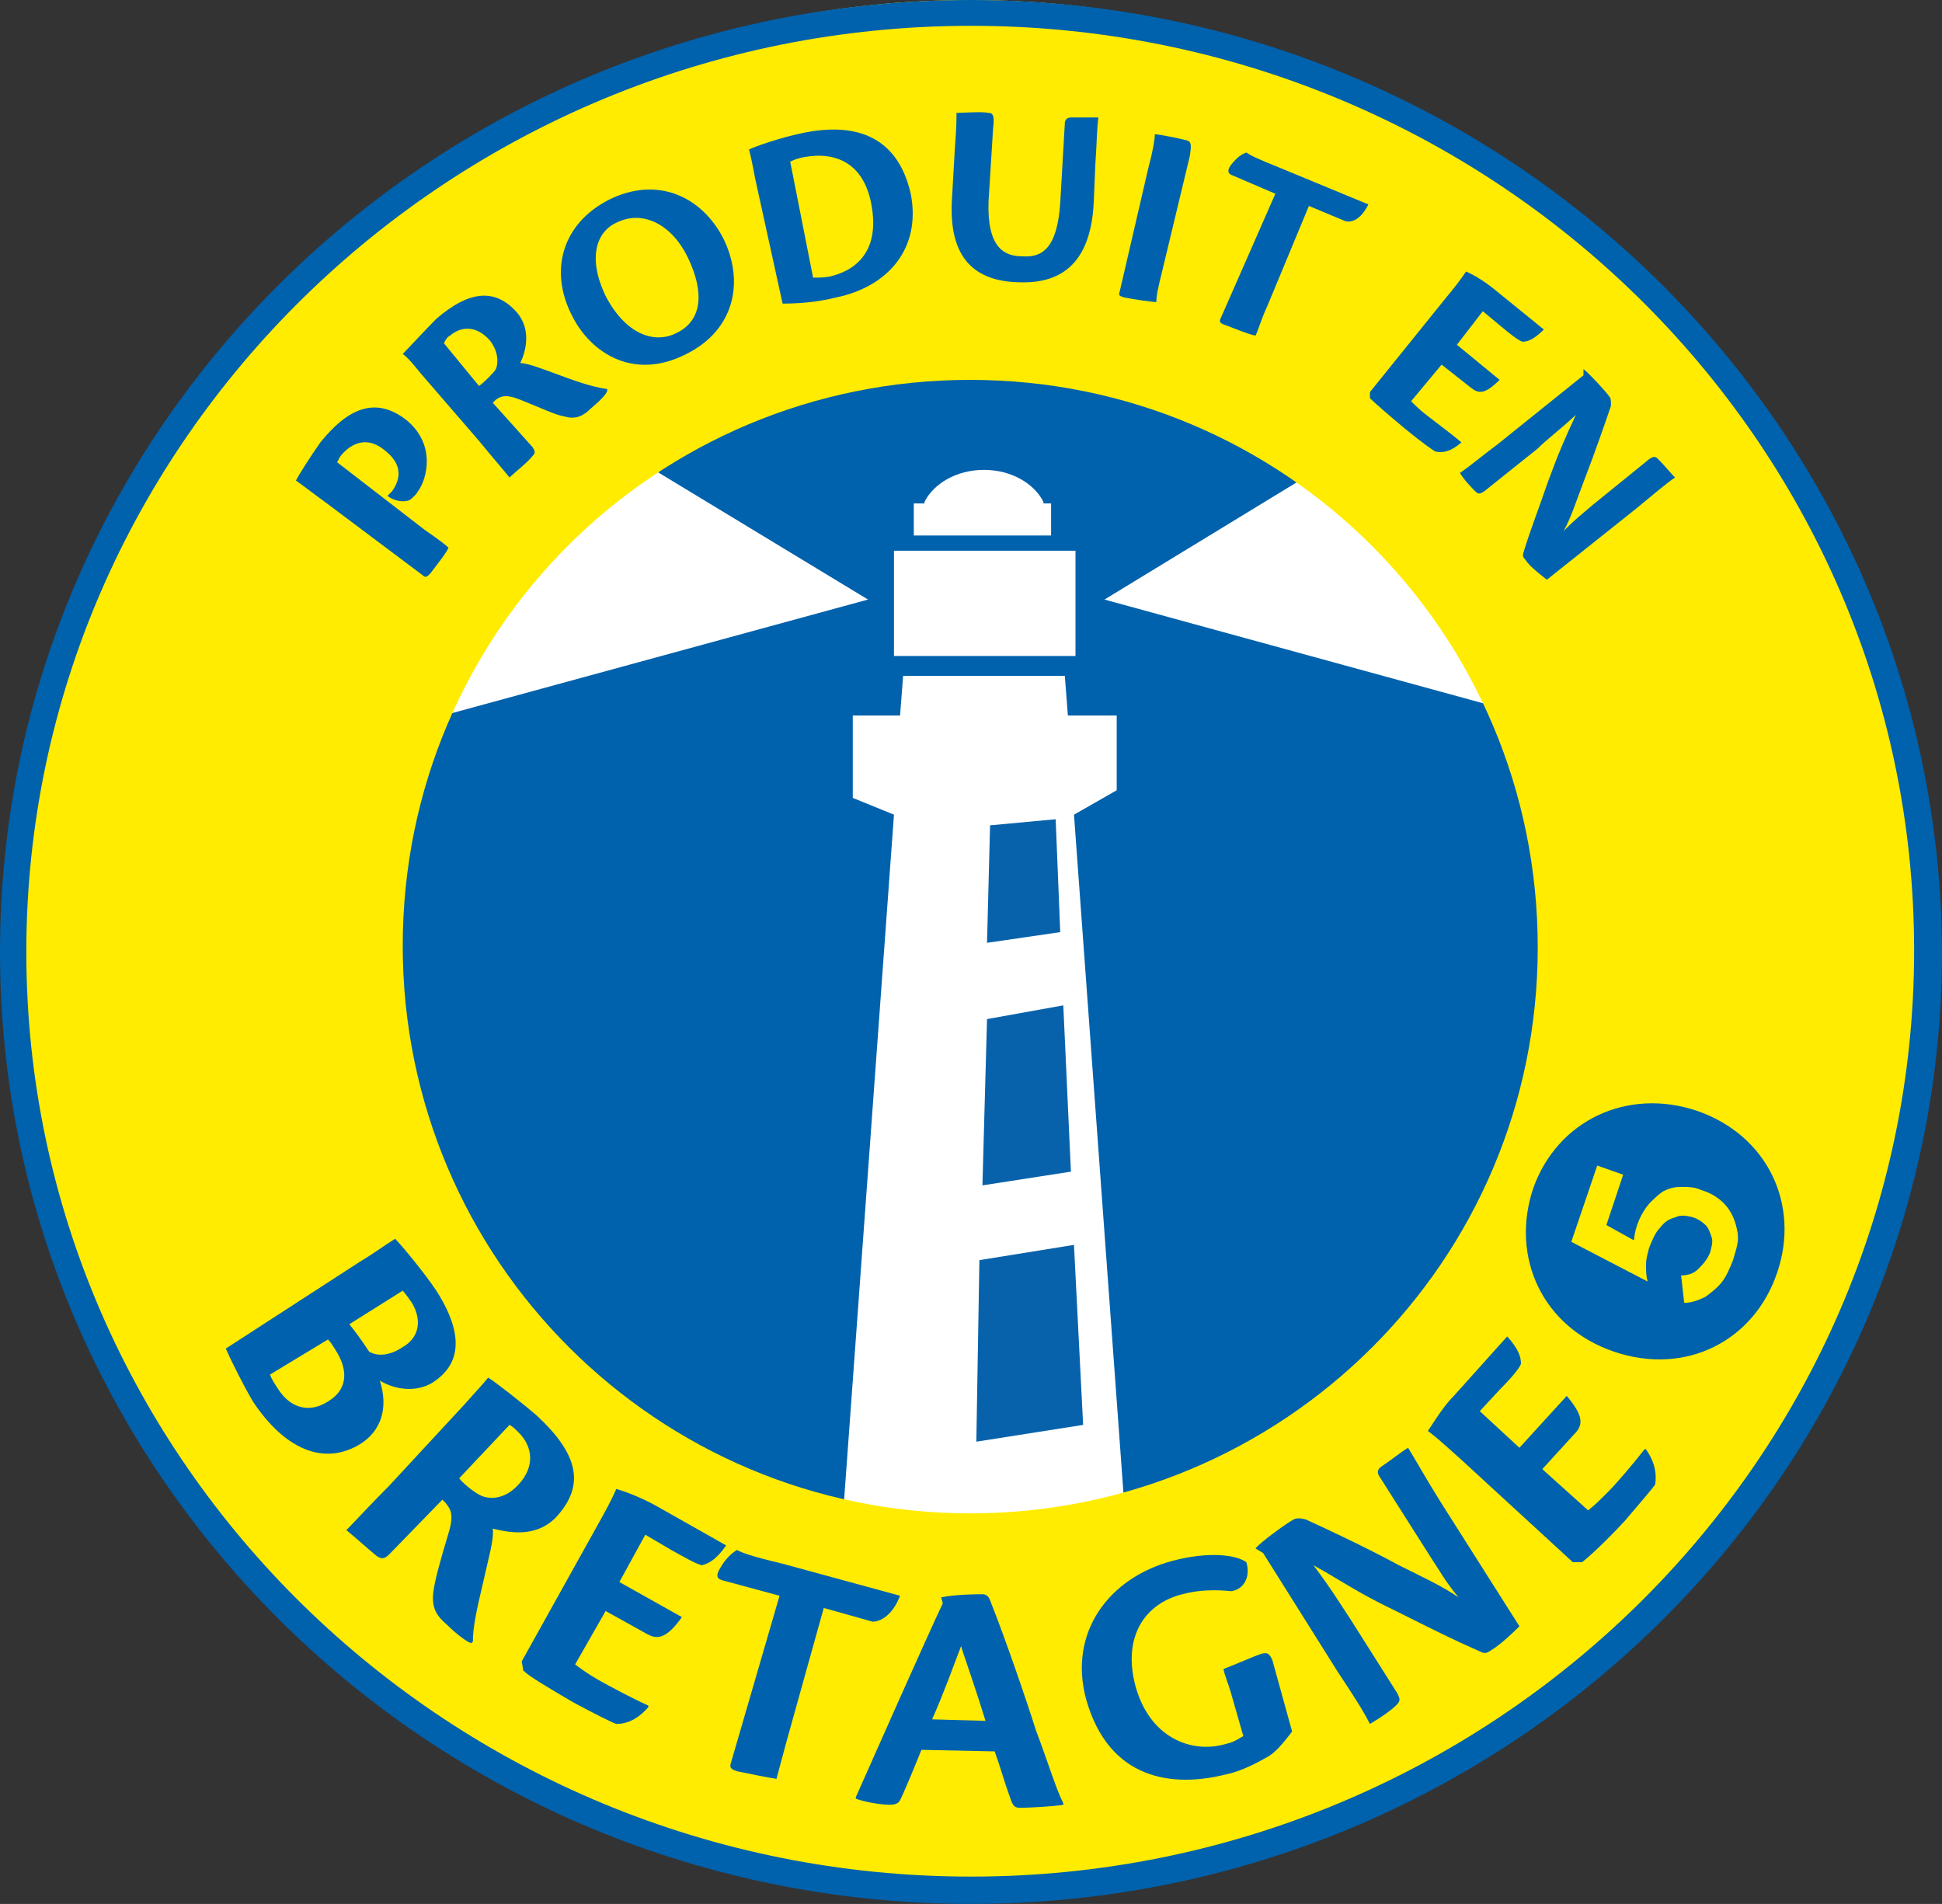 <?xml version="1.0" encoding="UTF-8"?>
<svg id="Calque_2" xmlns="http://www.w3.org/2000/svg" viewBox="0 0 1702.84 1669.4">
  <rect x="0" y="0" width="1702.84" height="1669.4" fill="#333333" stroke="none"/>
  <defs>
    <style>
      .cls-1 {
        fill: #0062ae;
      }

      .cls-2 {
        fill: #fff;
      }

      .cls-3 {
        fill: #0762ab;
      }

      .cls-4 {
        fill: #0061ac;
      }

      .cls-5 {
        fill: #ffec00;
      }
    </style>
  </defs>
  <g id="Calque_1-2" data-name="Calque_1">
    <g>
      <circle class="cls-4" cx="864.13" cy="830.69" r="527.04"/>
      <g>
        <path class="cls-2" d="M737.05,1357.73l46.82-643.41-36.12-14.71v-72.23h41.47l2.68-34.78h141.79l2.68,34.78h42.81v65.55l-37.45,21.4h0l46.82,642.08s-74.91,13.38-133.77,13.38-117.71-12.04-117.71-12.04ZM803.93,441.43h6.69v-1.34c8.03-16.05,28.09-28.09,52.17-28.09s44.14,12.04,52.17,28.09v1.34h6.69v28.09h-120.39v-28.09h2.68ZM943.05,575.19h-159.18v-92.3h159.18v92.3ZM1187.84,391.93l-219.38,133.77,390.6,107.01-171.22-240.78ZM540.41,391.93l220.71,133.77-391.93,107.01,171.22-240.78Z"/>
        <polygon class="cls-3" points="868.14 723.67 865.47 826.67 929.67 817.31 925.66 718.32 868.14 723.67"/>
        <polygon class="cls-3" points="865.47 893.56 861.45 1039.36 939.04 1027.32 932.35 881.52 865.47 893.56"/>
        <polygon class="cls-3" points="858.78 1104.91 856.1 1264.09 949.74 1249.37 941.71 1091.53 858.78 1104.91"/>
      </g>
      <path class="cls-5" d="M850.75,0C391.93,0,20.06,371.87,20.06,830.69s371.87,830.69,830.69,830.69,830.69-371.87,830.69-830.69S1308.23,0,850.75,0ZM850.75,1326.96c-274.22,0-497.61-222.05-497.61-497.61s222.05-496.27,497.61-496.27,497.61,222.05,497.61,497.61-223.39,496.27-497.61,496.27Z"/>
      <g>
        <g>
          <path class="cls-1" d="M315.69,1106.24c13.38-8.03,20.06-13.38,30.77-20.06,5.35,5.35,25.42,29.43,36.12,45.48,30.77,48.16,13.38,69.56-2.68,80.26-14.71,9.36-33.44,6.69-46.82-1.34,8.03,25.42,0,44.14-16.05,54.84-33.44,21.4-68.22,4.01-94.97-36.12-8.03-13.38-18.73-34.78-24.08-46.82l117.71-76.25ZM236.77,1205.23c1.34,4.01,4.01,8.03,6.69,12.04,10.7,17.39,28.09,22.74,45.48,10.7,14.71-9.36,17.39-25.42,5.35-44.14-2.68-4.01-4.01-6.69-6.69-9.36l-50.83,30.77ZM306.32,1161.09c5.35,6.69,9.36,12.04,17.39,24.08,6.69,4.01,17.39,4.01,29.43-4.01,16.05-9.36,16.05-25.42,8.03-38.79-2.68-4.01-6.69-9.36-8.03-10.7l-46.82,29.43Z"/>
          <path class="cls-1" d="M341.1,1363.08c-4.01,4.01-6.69,4.01-10.7,1.34-6.69-5.35-21.4-18.73-26.75-22.74,8.03-8.03,20.06-21.4,37.45-38.79l66.88-72.23c9.36-10.7,14.71-16.05,20.06-22.74,6.69,4.01,32.1,24.08,42.81,33.44,37.45,34.78,41.47,61.53,17.39,88.29-18.73,20.06-44.14,13.38-56.18,10.7,1.34,9.36-4.01,26.75-8.03,45.48-6.69,28.09-9.36,41.47-9.36,53.51l-1.34,1.34c-2.68,0-13.38-8.03-21.4-16.05-9.36-8.03-13.38-14.71-12.04-28.09,1.34-10.7,5.35-25.42,13.38-52.17,5.35-17.39,1.34-21.4-2.68-26.75l-2.68-2.68-46.82,48.16ZM402.64,1296.19c4.01,5.35,16.05,14.71,21.4,16.05,4.01,1.34,17.39,4.01,30.77-10.7,14.71-16.05,12.04-33.44,0-45.48-2.68-2.68-5.35-5.35-8.03-6.69l-44.14,46.82Z"/>
          <path class="cls-1" d="M523.03,1339c6.69-12.04,12.04-21.4,17.39-33.44,9.36,2.68,22.74,8.03,34.78,14.71l61.53,34.78c-9.36,13.38-16.05,16.05-21.4,17.39-5.35-1.34-14.71-6.69-26.75-13.38l-22.74-13.38-22.74,41.47,54.84,30.77c-13.38,18.73-21.4,20.06-30.77,14.71l-36.12-20.06-26.75,46.82c5.35,4.01,10.7,8.03,20.06,13.38,9.36,5.35,29.43,16.05,44.14,22.74v1.34c-9.36,10.7-18.73,14.71-28.09,14.71-4.01-1.34-17.39-8.03-37.45-18.73-22.74-13.38-38.79-22.74-44.14-28.09l-1.34-8.03,65.55-117.71Z"/>
          <path class="cls-1" d="M683.54,1399.19l-49.49-13.38c-5.35-1.34-6.69-4.01-2.68-10.7,5.35-9.36,10.7-13.38,14.71-16.05,5.35,2.68,12.04,5.35,40.13,12.04l103,28.09c-6.69,17.39-17.39,22.74-24.08,22.74l-42.81-12.04-32.1,115.04c-5.35,20.06-8.03,29.43-9.36,34.78-9.36-1.34-21.4-4.01-34.78-6.69-4.01-1.34-6.69-2.68-5.35-6.69l42.81-147.14Z"/>
          <path class="cls-1" d="M807.95,1534.3c-5.35,13.38-14.71,36.12-18.73,44.14-1.34,2.68-4.01,4.01-9.36,4.01-8.03,0-22.74-2.68-29.43-5.35v-1.34c16.05-36.12,62.87-141.79,76.25-169.88l-1.34-5.35c13.38-2.68,33.44-2.68,36.12-2.68s5.35,1.34,6.69,5.35c13.38,33.44,32.1,88.29,40.13,113.7,12.04,32.1,17.39,50.83,24.08,64.21v1.34c-6.69,1.34-30.77,2.68-37.45,2.68-5.35,0-6.69-1.34-9.36-9.36-5.35-14.71-8.03-25.42-13.38-40.13l-64.21-1.34ZM864.13,1508.88c-10.7-34.78-18.73-56.18-21.4-65.55-6.69,17.39-14.71,40.13-25.42,64.21l46.82,1.34Z"/>
          <path class="cls-1" d="M1079.49,1484.8c-2.68-9.36-5.35-14.71-6.69-21.4,10.7-4.01,25.42-10.7,33.44-13.38,5.35-1.34,6.69,0,9.36,5.35l17.39,62.87c-5.35,6.69-12.04,16.05-20.06,21.4-9.36,5.35-24.08,13.38-37.45,16.05-46.82,12.04-103,5.35-123.06-65.55-16.05-58.86,20.06-107.01,76.25-121.73,30.77-8.03,54.84-5.35,64.21,1.34,4.01,13.38-2.68,24.08-13.38,25.42-13.38-1.34-28.09-1.34-42.81,2.68-32.1,8.03-52.17,36.12-41.47,78.92,12.04,46.82,49.49,61.53,80.26,52.17,6.69-1.34,12.04-5.35,14.71-6.69l-10.7-37.45Z"/>
          <path class="cls-1" d="M1100.89,1357.73h0c4.01-5.35,28.09-22.74,33.44-25.42,2.68-1.34,5.35-1.34,10.7,0,14.71,6.69,52.17,24.08,81.6,40.13,21.4,10.7,38.79,18.73,52.17,28.09-12.04-14.71-16.05-22.74-24.08-34.78l-44.14-69.56c-4.01-5.35-2.68-8.03,1.34-10.7,8.03-5.35,16.05-12.04,22.74-16.05,6.69,10.7,14.71,25.42,28.09,46.82l69.56,109.69c-2.68,2.68-16.05,16.05-25.42,21.4-4.01,2.68-5.35,2.68-10.7,0-21.4-9.36-37.45-17.39-74.91-36.12-30.77-14.71-45.48-25.42-69.56-38.79,16.05,21.4,24.08,34.78,32.1,46.82l41.47,65.55c2.68,5.35,2.68,6.69-1.34,10.7-4.01,4.01-13.38,10.7-22.74,16.05-5.35-10.7-14.71-25.42-28.09-45.48l-65.55-104.34-6.69-4.01Z"/>
          <path class="cls-1" d="M1280.14,1278.8c-10.7-9.36-17.39-16.05-28.09-24.08,5.35-8.03,13.38-21.4,22.74-30.77l46.82-52.17c10.7,12.04,12.04,18.73,12.04,24.08-1.34,4.01-9.36,13.38-18.73,22.74l-17.39,18.73,34.78,32.1,41.47-45.48c14.71,17.39,14.71,25.42,6.69,33.44l-28.09,30.77,40.13,36.12c5.35-4.01,10.7-9.36,17.39-16.05,8.03-8.03,22.74-25.42,32.1-37.45h1.34c8.03,12.04,9.36,21.4,8.03,30.77-2.68,4.01-12.04,14.71-26.75,32.1-18.73,20.06-32.1,32.1-37.45,36.12h-8.03l-98.99-90.96Z"/>
        </g>
        <g>
          <path class="cls-1" d="M284.92,440.09c-9.36-6.69-16.05-12.04-25.42-18.73,2.68-5.35,12.04-20.06,21.4-33.44,22.74-28.09,46.82-41.47,74.91-20.06,26.75,21.4,18.73,52.17,10.7,62.87-1.34,2.68-5.35,6.69-8.03,8.03-4.01,1.34-12.04,1.34-18.73-4.01,1.34-1.34,2.68-2.68,4.01-4.01,6.69-9.36,10.7-22.74-6.69-36.12-14.71-12.04-28.09-6.69-37.45,4.01-1.34,1.34-2.68,4.01-4.01,6.69l76.25,58.86c13.38,9.36,18.73,13.38,21.4,16.05-1.34,4.01-12.04,17.39-16.05,22.74-2.68,2.68-4.01,4.01-6.69,1.34l-85.61-64.21Z"/>
          <path class="cls-1" d="M466.84,391.93c2.68,4.01,2.68,5.35,0,8.03-4.01,5.35-16.05,14.71-20.06,18.73-5.35-6.69-14.71-17.39-26.75-32.1l-50.83-58.86c-6.69-8.03-10.7-13.38-16.05-17.39,4.01-4.01,21.4-22.74,29.43-30.77,29.43-25.42,52.17-26.75,70.9-5.35,13.38,16.05,6.69,36.12,2.68,44.14,6.69,0,20.06,5.35,34.78,10.7,21.4,8.03,32.1,10.7,41.47,12.04v1.34c0,2.68-6.69,9.36-14.71,16.05-6.69,6.69-13.38,9.36-22.74,6.69-8.03-1.34-18.73-6.69-38.79-14.71-13.38-5.35-17.39-2.68-21.4,0l-2.68,2.68,34.78,38.79ZM420.03,338.43c4.01-2.68,13.38-12.04,14.71-14.71s4.01-13.38-5.35-25.42c-12.04-13.38-25.42-12.04-34.78-4.01-2.68,1.34-4.01,4.01-5.35,6.69l30.77,37.45Z"/>
          <path class="cls-1" d="M634.05,208.67c18.73,37.45,10.7,80.26-32.1,101.66-46.82,24.08-84.27-1.34-100.32-33.44-20.06-38.79-9.36-80.26,32.1-101.66,42.81-21.4,81.6-2.68,100.32,33.44ZM531.05,259.51c17.39,33.44,42.81,42.81,62.87,32.1,21.4-10.7,24.08-34.78,9.36-65.55-13.38-28.09-38.79-42.81-62.87-30.77-17.39,8.03-25.42,30.77-9.36,64.21Z"/>
          <path class="cls-1" d="M662.14,156.51c-2.68-14.71-4.01-20.06-5.35-25.42,5.35-2.68,28.09-10.7,48.16-14.71,66.88-13.38,86.95,24.08,93.64,53.51,9.36,48.16-20.06,81.6-65.55,90.96-16.05,4.01-32.1,5.35-46.82,5.35l-24.08-109.69ZM712.97,243.45c5.35,0,10.7,0,16.05-1.34,16.05-4.01,44.14-17.39,34.78-64.21-6.69-33.44-29.43-45.48-58.86-40.13-6.69,1.34-9.36,2.68-12.04,4.01l20.06,101.66Z"/>
          <path class="cls-1" d="M866.8,176.57c-1.34,40.13,13.38,48.16,29.43,48.16,17.39,1.34,30.77-6.69,33.44-46.82l4.01-69.56c0-4.01,2.68-5.35,5.35-5.35h24.08c-1.34,9.36-1.34,22.74-2.68,41.47l-1.34,32.1c-2.68,62.87-37.45,72.23-66.88,70.9-41.47-1.34-60.19-25.42-57.52-72.23l2.68-46.82c1.34-16.05,1.34-25.42,1.34-29.43,4.01,0,22.74-1.34,28.09,0,4.01,0,5.35,2.68,4.01,13.38l-4.01,64.21Z"/>
          <path class="cls-1" d="M1007.26,145.8c4.01-14.71,5.35-24.08,5.35-28.09,4.01,0,22.74,4.01,28.09,5.35,4.01,1.34,4.01,4.01,2.68,13.38l-24.08,100.32c-4.01,16.05-5.35,22.74-5.35,28.09-4.01,0-21.4-2.68-28.09-4.01-4.01-1.34-5.35-1.34-4.01-5.35l25.42-109.69Z"/>
          <path class="cls-1" d="M1118.28,169.88l-37.45-16.05c-4.01-1.34-5.35-4.01-1.34-9.36,5.35-6.69,9.36-9.36,13.38-10.7,4.01,2.68,9.36,5.35,29.43,13.38l77.58,32.1c-6.69,13.38-14.71,16.05-20.06,14.71l-32.1-13.38-36.12,86.95c-6.69,14.71-8.03,21.4-10.7,26.75-6.69-1.34-16.05-5.35-26.75-9.36-4.01-1.34-5.35-2.68-4.01-5.35l48.16-109.69Z"/>
          <path class="cls-1" d="M1268.1,260.84c6.69-8.03,12.04-14.71,17.39-22.74,6.69,2.68,17.39,9.36,25.42,16.05l42.81,34.78c-9.36,9.36-14.71,10.7-18.73,10.7-4.01-1.34-10.7-6.69-18.73-13.38l-16.05-13.38-22.74,29.43,37.45,30.77c-13.38,13.38-18.73,12.04-25.42,6.69l-25.42-20.06-26.75,32.1c4.01,4.01,8.03,8.03,13.38,12.04,6.69,5.35,21.4,16.05,30.77,24.08h0c-9.36,8.03-16.05,9.36-22.74,8.03-2.68-1.34-12.04-8.03-26.75-20.06-16.05-13.38-26.75-22.74-30.77-26.75v-5.35l66.88-82.93Z"/>
          <path class="cls-1" d="M1388.49,323.71h0c4.01,2.68,20.06,20.06,22.74,24.08,1.34,1.34,1.34,4.01,1.34,8.03-4.01,12.04-14.71,42.81-24.08,66.88-6.69,17.39-10.7,30.77-17.39,42.81,10.7-10.7,16.05-14.71,25.42-22.74l49.49-40.13c4.01-2.68,5.35-2.68,8.03,0,5.35,5.35,10.7,12.04,14.71,16.05-8.03,5.35-18.73,14.71-33.44,26.75l-78.92,62.87c-1.34-1.34-14.71-10.7-18.73-17.39-2.68-2.68-2.68-4.01-1.34-8.03,5.35-17.39,10.7-30.77,21.4-61.53,9.36-25.42,14.71-37.45,24.08-57.52-16.05,14.71-25.42,21.4-33.44,29.43l-46.82,37.45c-4.01,2.68-5.35,2.68-8.03,0-2.68-2.68-9.36-9.36-13.38-16.05,8.03-5.35,17.39-13.38,33.44-25.42l74.91-60.19v-5.35Z"/>
        </g>
      </g>
      <path class="cls-4" d="M851.42,0C381.58,0,0,374.08,0,834.7s381.58,834.7,851.42,834.7,851.42-374.08,851.42-834.7C1701.48,374.08,1319.91,0,851.42,0ZM851.42,1645.44c-456.26,0-828.34-363.43-828.34-810.74S395.16,22.63,851.42,22.63s826.98,363.43,826.98,810.74-370.71,812.07-826.98,812.07Z"/>
      <ellipse class="cls-4" cx="1451.36" cy="1075.48" rx="103" ry="105.68"/>
      <path class="cls-5" d="M1519.58,1104.91c-2.68,6.69-5.35,13.38-9.36,18.73-4.01,5.35-9.36,9.36-14.71,13.38-5.35,2.68-12.04,5.35-18.73,5.35l-2.68-24.08c5.35,0,10.7-1.34,14.71-5.35,4.01-4.01,8.03-8.03,10.7-14.71,1.34-5.35,2.68-9.36,1.34-13.38-1.34-4.01-2.68-8.03-5.35-10.7-2.68-2.68-6.69-5.35-10.7-6.69-5.35-1.34-10.7-2.68-16.05,0-5.35,1.34-9.36,4.01-13.38,9.36-4.01,4.01-6.69,10.7-9.36,17.39-1.34,5.35-2.68,9.36-2.68,14.71s0,9.36,1.34,14.71l-66.88-34.78,22.74-66.88,22.74,8.03-14.71,44.14,24.08,13.38c1.34-13.38,6.69-24.08,13.38-32.1,4.01-4.01,8.03-8.03,12.04-10.7,5.35-2.68,9.36-4.01,16.05-4.01,5.35,0,12.04,0,17.39,2.68,9.36,2.68,17.39,8.03,22.74,14.71,5.35,6.69,8.03,14.71,9.36,22.74,1.34,8.03-1.34,14.71-4.01,24.08Z"/>
      <path class="cls-4" d="M1487.48,973.82c62.87,21.4,90.96,82.93,70.9,141.79-20.06,60.19-80.26,90.96-143.13,69.56-62.87-21.4-90.96-82.93-70.9-143.13,21.4-60.19,82.93-88.29,143.13-68.22ZM1423.27,1163.76c50.83,17.39,103-5.35,119.05-54.84,16.05-48.16-12.04-96.31-62.87-113.7-48.16-16.05-100.32,1.34-117.71,52.17-17.39,50.83,9.36,98.99,61.53,116.38Z"/>
    </g>
  </g>
</svg>